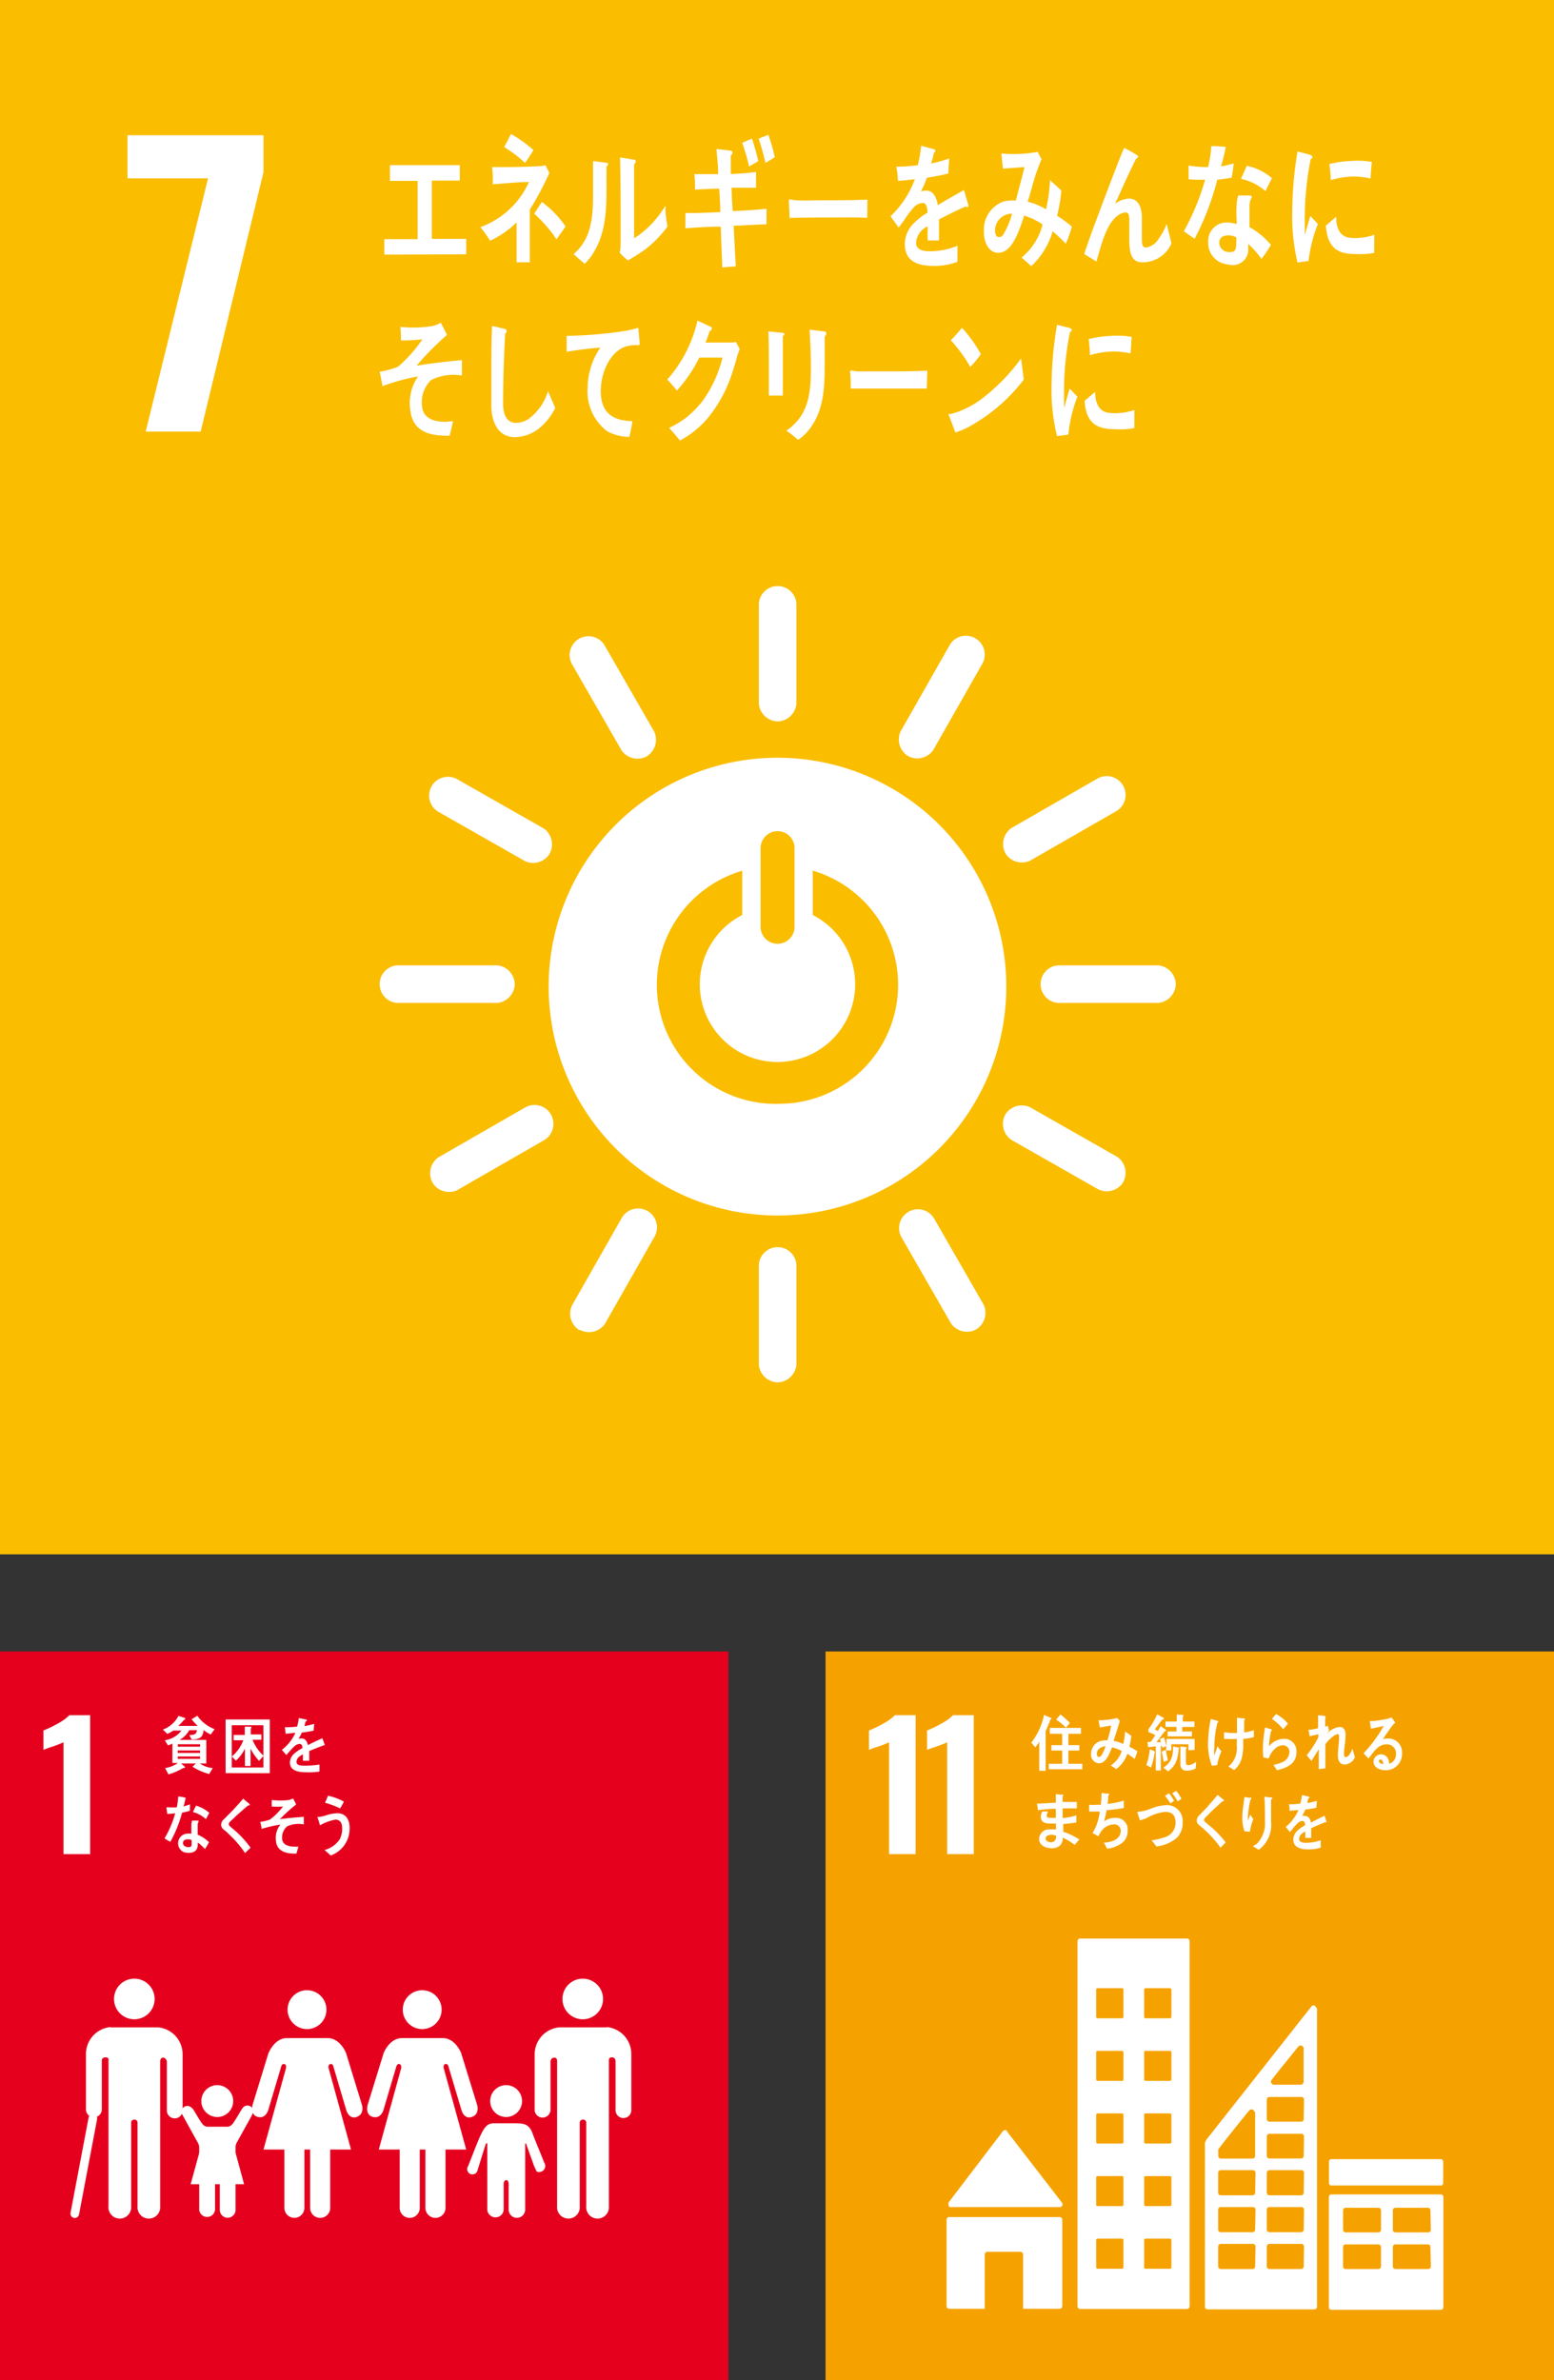 <svg id="レイヤー_1" data-name="レイヤー 1" xmlns="http://www.w3.org/2000/svg" viewBox="0 0 160 245"><rect x="0" y="0" width="160" height="245" fill="#333333" stroke="none"/><defs><style>.cls-2{fill:#fff}</style></defs><path fill="#e5001e" d="M0 170h75v75H0z"/><path class="cls-2" d="M6.54 179.35a11.61 11.61 0 01-1.13.44 9.62 9.62 0 00-.94.34v-2a10.85 10.85 0 001.46-.7 4.85 4.85 0 001.21-.87h2.14v14.3H6.54zM57.91 205.77a2.09 2.09 0 112.09 2.09 2.09 2.09 0 01-2.09-2.09M62.44 208.66a2.78 2.78 0 012.56 2.77v5.79a.81.81 0 01-1.62 0v-5c0-.19-.05-.44-.39-.44s-.29.25-.3.41v14.91a1.17 1.17 0 11-2.33 0v-8.57a.31.31 0 00-.33-.34.32.32 0 00-.34.34v8.57a1.17 1.17 0 11-2.33 0v-14.88c0-.16 0-.41-.29-.41s-.39.25-.39.44v5a.82.82 0 01-1.63 0v-5.79a2.79 2.79 0 012.54-2.77h4.88M45.47 206.87a2 2 0 10-2 2 2 2 0 002-2M39.5 211.34l-1.65 5.35s-.29 1 .54 1.22 1.09-.71 1.09-.71l1.32-4.46s.08-.34.33-.27.17.44.17.44l-2.3 8.36h2.15v6a1 1 0 002.07 0v-6h.58v6a1 1 0 002.07 0v-6H48l-2.31-8.36s-.1-.36.16-.44.33.27.33.27l1.33 4.46s.25 1 1.08.71.54-1.22.54-1.22l-1.65-5.35s-.59-1.54-1.89-1.54h-4.2c-1.3 0-1.89 1.54-1.89 1.54M33.61 206.87a2 2 0 10-2 2 2 2 0 002-2M27.64 211.34L26 216.69s-.29 1 .54 1.22 1.08-.71 1.08-.71l1.33-4.46s.07-.34.33-.27.16.44.16.44l-2.31 8.36h2.15v6a1 1 0 102.06 0v-6h.59v6a1 1 0 002.07 0v-6h2.14l-2.3-8.36s-.1-.36.16-.44.33.27.33.27l1.32 4.46s.26 1 1.08.71.54-1.22.54-1.22l-1.64-5.35s-.59-1.54-1.89-1.54h-4.2c-1.3 0-1.89 1.54-1.89 1.54M52.12 217.92a1.64 1.64 0 10-1.65-1.64 1.64 1.64 0 001.65 1.64M48.17 223a.57.57 0 00.24.78.56.56 0 00.71-.23l.89-2.85s.16-.19.16 0v6.71a.85.85 0 00.85.84.84.84 0 00.84-.84v-2.61s0-.38.26-.38.25.38.25.38v2.65a.85.85 0 001.7 0v-6.71c0-.2.1-.06.1-.06l.7 1.95a5 5 0 00.4.91.63.63 0 00.82-.34.61.61 0 00-.07-.6c0-.06-1.05-2.58-1.17-2.94-.37-1.08-1-1.07-1.7-1.09H50.87c-.86 0-1.13.47-2.08 2.9-.13.35-.59 1.48-.6 1.55zM15.92 205.77a2.09 2.09 0 10-2.09 2.09 2.09 2.09 0 002.09-2.09M11.39 208.66a2.79 2.79 0 00-2.54 2.77v5.79a.82.82 0 001.63 0v-5c0-.19 0-.44.39-.44s.29.25.3.41v14.91a1.17 1.17 0 102.33 0v-8.57a.31.31 0 01.33-.34.31.31 0 01.33.34v8.57a1.17 1.17 0 102.33 0v-14.88c0-.16.06-.41.3-.41s.39.25.39.44v5a.81.81 0 001.62 0v-5.79a2.78 2.78 0 00-2.53-2.77h-4.88"/><path fill="none" stroke="#fff" stroke-linecap="round" stroke-miterlimit="10" stroke-width=".89" d="M9.56 218.06l-1.86 9.81"/><path class="cls-2" d="M19.8 217.06a.61.61 0 00-.51-.28.6.6 0 00-.6.6 1.11 1.11 0 00.06.26l1.66 3a1.1 1.1 0 01.1.4v6.44a.82.82 0 001.63 0v-2.54s-.05-.36.24-.36.25.36.25.36v2.54a.81.81 0 101.62 0V221a1.1 1.1 0 01.1-.4l1.54-2.77a2.8 2.8 0 00.19-.49.6.6 0 00-.6-.6.58.58 0 00-.51.28c-.05 0-.82 1.41-1.07 1.66a.67.67 0 01-.51.24h-2a.67.67 0 01-.51-.24c-.25-.25-1-1.62-1.07-1.66z"/><path class="cls-2" d="M22.38 217.92a1.64 1.64 0 10-1.65-1.64 1.64 1.64 0 001.65 1.64M22.38 220.23l1.87 1.36.88 3.25h-5.5l.89-3.25 1.86-1.36zM21.69 178.55a4.7 4.7 0 01-.73-.46 1.78 1.78 0 01-.07.39c-.15.54-.75.57-1.16.58l-.24-.46c.2 0 .63 0 .73-.27a.86.86 0 00.05-.23h-.78a2.64 2.64 0 01-1 1h2.75v2.43h-.66a2.7 2.7 0 001.33.47l-.37.61a5.84 5.84 0 01-1.72-.75l.35-.33h-1.52l.34.3a.14.14 0 01.06.09c0 .05-.06.07-.1.07a.16.16 0 01-.09 0 5.84 5.84 0 01-1.52.66L17 182a3 3 0 001.31-.52h-.56v-2a2 2 0 01-.46.18l-.32-.52a2.57 2.57 0 001.71-1h-.84a2.69 2.69 0 01-.62.34l-.45-.44a3 3 0 001.61-1.41l.68.22a.08.08 0 010 .08c0 .09-.09.12-.14.13a4.07 4.07 0 01-.57.6h2a8.18 8.18 0 01-.63-.68l.6-.36A3.85 3.85 0 0022.1 178zm-1.09 1h-2.29v.25h2.29zm0 .64h-2.3v.25h2.3zm0 .62h-2.3v.24h2.3zM23.23 182.52V177h4.55v5.53zm3.89-4.93h-3.26v4.35h3.26zm-.45 3.67a5.45 5.45 0 01-.87-1.26v1.79h-.58V180a4.16 4.16 0 01-.93 1.24l-.42-.43a4 4 0 001.18-1.67h-1v-.55h1.15v-.85h.59c.05 0 .1 0 .1.09a.11.11 0 01-.07.09v.62h1.09v.55H26a4.48 4.48 0 001.14 1.65zM33.45 179.65a.13.13 0 01-.08 0c-.4.14-1.17.44-1.53.6v1h-.65v-.66c-.44.21-.66.47-.66.77s.25.39.75.39a9 9 0 001.61-.11v.72a7.16 7.16 0 01-1.42.07c-1.08 0-1.62-.34-1.62-1a1.25 1.25 0 01.45-.92 4 4 0 01.84-.56c0-.28-.1-.43-.26-.43a.8.8 0 00-.57.24 4.72 4.72 0 00-.42.44c-.21.22-.33.38-.41.46l-.46-.53a4.6 4.6 0 001.39-1.75c-.29 0-.62.07-1 .09a5.74 5.74 0 00-.09-.67 8.74 8.74 0 001.27-.07 5.91 5.91 0 00.18-.88l.75.16c.05 0 .07 0 .07.08s0 .07-.09.1-.08.27-.15.49a8.08 8.08 0 001-.23l-.06.7c-.3.07-.71.13-1.22.2a4.09 4.09 0 01-.34.65 1.08 1.08 0 01.31-.05q.51 0 .66.69c.44-.23.95-.47 1.49-.71l.26.72zM19.55 186.4a7.73 7.73 0 01-.8.19 13.33 13.33 0 01-1.21 3 5.2 5.2 0 01-.6-.35 10.47 10.47 0 001.1-2.59 5.67 5.67 0 01-.82.07l-.09-.68h.3a4.9 4.9 0 00.77 0 6.89 6.89 0 00.15-1.11c.26 0 .52.07.77.13-.07.29-.13.6-.22.89a5.67 5.67 0 00.66-.22c0 .21-.01.44-.01.67zm1.55 3.94a4.27 4.27 0 00-.74-.67 1.47 1.47 0 010 .21c0 .67-.45.85-.95.85a1.54 1.54 0 01-.52-.09 1 1 0 01.35-1.89 3.57 3.57 0 01.46 0v-.91a1.56 1.56 0 01.08-.43h.5s.19 0 .19.05a.81.81 0 00-.12.4v1a3.89 3.89 0 011.17.77 7.06 7.06 0 01-.42.71zm-1.38-.93a.85.85 0 00-.39-.07c-.21 0-.47.06-.49.36s.31.44.53.44.35 0 .36-.33a2.67 2.67 0 00-.01-.4zm1.48-2.15a3.3 3.3 0 00-1.34-.74l.32-.65a3.59 3.59 0 011.37.74zM25.23 190.75a10.63 10.63 0 00-1.62-1.9 3.8 3.8 0 00-.47-.43 1.6 1.6 0 01-.27-.25.62.62 0 01-.1-.35.75.75 0 01.27-.54l.82-.82c.4-.43.8-.86 1.18-1.31l.48.41a1.3 1.3 0 01.18.15.14.14 0 010 .06c0 .09-.12.1-.18.09l-1.14 1c-.15.14-.3.3-.46.44a2.18 2.18 0 00-.22.21.38.38 0 00-.14.25.24.24 0 00.09.2c.23.22.48.42.72.63a11 11 0 011.43 1.61zM29.56 188a1.52 1.52 0 00-.5 1.38c.11.63.87.71 1.26.71a2.75 2.75 0 00.4 0c-.06.25-.14.49-.2.72h-.11c-.78 0-1.9-.14-2-1.33a2.2 2.2 0 01.46-1.66 12.1 12.1 0 00-1.94.45c0-.25-.09-.49-.13-.73a4.58 4.58 0 001-.24 7.08 7.08 0 001.34-1.34 9 9 0 01-1.16 0v-.67a7.87 7.87 0 001.75 0 1.65 1.65 0 00.44-.16c.11.2.23.41.32.62a15.71 15.71 0 00-1.67 1.51c.82-.11 1.64-.18 2.46-.24v.78a2.88 2.88 0 00-1.72.2zM34.05 191c-.21-.19-.42-.39-.64-.56A2.73 2.73 0 0035 189.3a2.53 2.53 0 00.23-1c0-.59-.13-.93-.65-1a4.88 4.88 0 00-1.64.6c0-.1-.25-.8-.25-.86s.06 0 .08 0a3.71 3.71 0 00.71-.14 3.87 3.87 0 011.33-.25c.9.06 1.25.79 1.18 1.77a2.93 2.93 0 01-1.94 2.58zm1-4.83a9 9 0 00-1.59-.6c.11-.24.21-.48.31-.72a5.81 5.81 0 011.64.61c-.13.24-.25.48-.41.71z"/><path fill="#fabd00" d="M0 0h160v160H0z"/><path class="cls-2" d="M21.42 18.36h-8.29v-4.44h14v3.8l-6.47 26.71H15zM80.06 78a23.56 23.56 0 1023.55 23.56A23.56 23.56 0 0080.06 78m-1.75 9.31a1.75 1.75 0 013.5 0v8.09a1.75 1.75 0 01-3.5 0zm1.75 26.32a12.25 12.25 0 01-3.64-24v4.56a8 8 0 107.26 0v-4.57a12.25 12.25 0 01-3.62 24M53 101.3a2 2 0 00-1.81-1.93h-10.3a1.94 1.94 0 000 3.87h10.32A2 2 0 0053 101.3M121.06 101.3a2 2 0 00-1.81-1.93h-10.31a1.94 1.94 0 000 3.87h10.31a2 2 0 001.81-1.94"/><path class="cls-2" d="M80.07 142.3a2 2 0 001.93-1.81v-10.31a1.94 1.94 0 00-3.87 0v10.31a2 2 0 001.94 1.81M115.65 121.67a2 2 0 00-.61-2.58l-9-5.12a2 2 0 00-2.54.77 2 2 0 00.62 2.59l9 5.12a2 2 0 002.54-.78M59.7 136.89a2 2 0 002.58-.61l5.12-9a1.94 1.94 0 00-3.4-1.88l-5.12 9a2 2 0 00.78 2.53M100.5 136.85a2 2 0 00.78-2.54l-5.14-8.94a1.94 1.94 0 00-3.36 1.93l5.14 8.94a2 2 0 002.58.61M44.53 121.75a2 2 0 002.53.77l8.94-5.14a1.94 1.94 0 00-1.93-3.38l-8.94 5.14a2 2 0 00-.6 2.59M80.07 74.26A2 2 0 0082 72.45V62.13a1.94 1.94 0 00-3.87 0v10.32a2 2 0 001.94 1.81M56.59 87.87a2 2 0 00-.59-2.58l-9-5.12a1.94 1.94 0 00-1.93 3.36l9 5.12a2 2 0 002.53-.78M93.5 77.83a2 2 0 002.58-.61l5.12-9a1.94 1.94 0 00-3.36-1.92l-5.12 9a2 2 0 00.78 2.53M66.58 77.86a2 2 0 00.78-2.54l-5.14-8.94a1.94 1.94 0 00-3.36 1.93L64 77.25a2 2 0 002.58.61M103.51 87.83a2 2 0 002.54.77l8.95-5.14a1.94 1.94 0 00-1.93-3.36l-8.94 5.14a2 2 0 00-.61 2.59M39.57 26.21v-1.59H43v-6h-2.85V17h7.19v1.59h-2.88v6H48v1.59zM54.55 21.58V27h-1.36v-4.11a9.64 9.64 0 01-2.73 1.89 13.07 13.07 0 00-1-1.4 8.75 8.75 0 005-4.64c-1.24 0-2.48.15-3.72.23 0-.6 0-1.17-.08-1.77 1.6 0 3.21 0 4.8-.09a2.82 2.82 0 00.7-.1l.4.79a31.28 31.28 0 01-2.01 3.78zm-.49-4.81a13.23 13.23 0 00-2.15-1.63c.24-.45.47-.89.7-1.35a13.16 13.16 0 012.31 1.66c-.28.46-.56.9-.86 1.32zm3.24 7.87A13.7 13.7 0 0055 22l.79-1.21a10.48 10.48 0 012.44 2.52zM62.45 17.12c-.06 3.17.28 6.11-1.26 8.75a5.4 5.4 0 01-1 1.29l-1.13-1c1.7-1.5 2-3.4 2-6.1v-3.48l1.43.18a.14.14 0 01.12.16.33.33 0 01-.16.2zm4 8.54a20.25 20.25 0 01-1.8 1.15 7.13 7.13 0 01-.85-.8 3.08 3.08 0 00.1-.75v-1.9c0-2.37 0-4.79-.06-7.16l1.5.25a.16.16 0 01.12.18.33.33 0 01-.17.26v7.64a9.91 9.91 0 002.49-2.29c.23-.28.43-.61.65-.91 0 0 0-.08.08-.08s0 .15 0 .19c0 .64.12 1.26.21 1.89a11.84 11.84 0 01-2.27 2.33zM75.54 23.24c.07 1.4.13 2.78.22 4.17-.47.05-.93.07-1.39.13-.05-1.41-.12-2.8-.16-4.21-1.22 0-2.43.08-3.64.17v-1.57h.83c.93 0 1.85-.07 2.76-.09 0-.81-.06-1.61-.11-2.42-.83 0-1.65.06-2.49.1 0-.52 0-1.07-.07-1.59h2.45c0-.87-.11-1.73-.17-2.6l1.47.18a.21.21 0 01.18.22.3.3 0 01-.18.27v1.91a25.07 25.07 0 002.6-.21v1.63h-2.51c0 .8.06 1.6.11 2.4 1.16-.05 2.32-.12 3.48-.24v1.6c-1.12.03-2.26.11-3.38.15zm1.59-6.1a24.48 24.48 0 00-.71-2.44l1-.43a22 22 0 01.65 2.32zm1.68-.37a24.12 24.12 0 00-.7-2.5l1-.39a18 18 0 01.66 2.31zM89.29 22.43c-.66-.05-1.18-.05-1.71-.05s-4.82 0-6.29.06c0-.56-.05-1.28-.07-1.7 0-.22.08-.23.16-.22a4.09 4.09 0 00.66.1c.71.05 1.46 0 2.27 0 1.67 0 3.16 0 5-.07 0 .6-.01 1.31-.02 1.88zM99.59 21.32a.26.26 0 01-.15-.07c-.72.29-2.1 1-2.76 1.33v2.17h-1.17V23.3a2 2 0 00-1.19 1.7c0 .57.46.86 1.37.86a7.35 7.35 0 002.89-.56v1.65a6.71 6.71 0 01-2.5.42c-2 0-2.92-.75-2.92-2.27a3 3 0 01.81-2 7.17 7.17 0 011.52-1.21c0-.64-.18-1-.47-1a1.36 1.36 0 00-1 .53c-.2.23-.45.53-.77 1s-.59.84-.73 1l-.83-1.16a10.1 10.1 0 002.51-3.82c-.53.08-1.12.13-1.75.18 0-.54-.1-1-.16-1.47A14.18 14.18 0 0094.5 17a13.72 13.72 0 00.34-2l1.34.37a.15.15 0 01.12.16.23.23 0 01-.16.21c0 .25-.14.61-.27 1.09a13.56 13.56 0 001.87-.52l-.11 1.55c-.55.15-1.29.29-2.2.44a8.93 8.93 0 01-.62 1.41 1.76 1.76 0 01.57-.09c.6 0 1 .49 1.18 1.5.8-.5 1.7-1 2.69-1.56l.46 1.58c0 .12-.04.18-.12.18zM109.73 25.08a16 16 0 00-1.35-1.27 7.78 7.78 0 01-2.2 3.58l-1-.88a6.31 6.31 0 002.16-3.4 6.46 6.46 0 00-1.89-.91c-.17.5-.33 1-.52 1.48-.47 1.17-1.11 2.37-2.18 2.34-.89 0-1.49-1-1.45-2.27a3.07 3.07 0 012-3 4 4 0 011.29-.1c.25-1 .64-2.39.89-3.45l-2.22.16-.16-1.55h.12a13.64 13.64 0 003.63-.18 7.63 7.63 0 00.39.75 22.46 22.46 0 00-.85 2.38c-.19.68-.37 1.37-.58 2a6.77 6.77 0 011.89.79 17 17 0 00.41-3c.4.36.8.7 1.17 1.08a18.29 18.29 0 01-.44 2.58 14.21 14.21 0 011.53 1.12c-.21.67-.37 1.2-.64 1.75zm-7.28-1.38c0 .37.1.7.39.71a.51.51 0 00.45-.25 8.69 8.69 0 00.91-2.16 1.72 1.72 0 00-1.75 1.7zM117.59 27c-1.42 0-1.32-1.67-1.32-3v-1.29c0-.38 0-.84-.38-.84a1.47 1.47 0 00-.29.05c-1.6.53-2.21 3.29-2.71 5l-1.26-.77c.44-1.35.93-2.67 1.43-4s1.12-3 1.69-4.45c.32-.82.62-1.66 1-2.47a13.74 13.74 0 011.35.76.16.16 0 01.07.14.18.18 0 01-.18.18c-.71 1.38-1.35 2.85-2 4.27l-.19.39a2.81 2.81 0 011.41-.53c1 0 1.36.89 1.36 2.07v2.13c0 .35 0 .84.41.84a1.76 1.76 0 001.2-.74 6.83 6.83 0 00.94-1.68c.17.66.34 1.3.49 2a3.22 3.22 0 01-3.02 1.94zM126.82 18.29c-.53.09-1 .16-1.49.21a27.2 27.2 0 01-2.33 6.07c-.37-.23-.74-.5-1.11-.77a24.9 24.9 0 002.19-5.3 13.79 13.79 0 01-1.7-.05v-1.42a3.56 3.56 0 00.57.09 8.63 8.63 0 001.44.07 13.67 13.67 0 00.33-2.15c.57 0 1.08.05 1.48.08a15 15 0 01-.49 2 8.71 8.71 0 001.3-.3c-.01.51-.13.99-.19 1.47zm3.06 8.36a9.61 9.61 0 00-1.36-1.54v.46a1.59 1.59 0 01-1.93 1.68 2.81 2.81 0 01-1-.27 2.2 2.2 0 01-1.19-2.07 1.89 1.89 0 012.06-2 4.28 4.28 0 01.87.15c0-.66-.07-1.3 0-2a3 3 0 01.17-.94h1c.07 0 .38 0 .38.13v.05a1.89 1.89 0 00-.23.84v2.24a8 8 0 012.21 1.83 15.06 15.06 0 01-.98 1.44zm-2.59-2.21a1.66 1.66 0 00-.76-.21c-.41 0-.93.06-1 .72a1 1 0 001 1c.4 0 .69 0 .74-.64.02-.31.02-.57.02-.87zm3-4.77a5.62 5.62 0 00-2.52-1.26l.6-1.34a5.72 5.72 0 012.59 1.27zM55.62 44A4.17 4.17 0 0153 45c-1.43 0-2.33-1.12-2.41-3.07v-.78-2.24c0-1.78 0-3.57.07-5.34a7.66 7.66 0 01.95.21 1.92 1.92 0 01.4.09.24.24 0 010 .45c-.12 2.4-.21 4.82-.21 7.21 0 1.22.41 2 1.34 2a2.44 2.44 0 001.28-.4 5.55 5.55 0 002-2.87l.75 1.74a6.38 6.38 0 01-1.55 2zM65.66 35.53h-.13a3.14 3.14 0 00-1.36.24c-1.27.56-2.24 2.35-2.31 4.28-.1 2.84 1.72 3.25 3.26 3.31-.09.54-.19 1.08-.32 1.61h-.2a4.81 4.81 0 01-2.1-.59 5.14 5.14 0 01-2-4.45 7.52 7.52 0 011.31-4.15c-1.15.09-2.32.24-3.47.43v-1.63a45.94 45.94 0 006-.51 13.36 13.36 0 001.39-.33c0 .21.14 1.57.13 1.68s-.14.12-.2.11zM75.92 36.6c-.16.55-.3 1.12-.49 1.65a14 14 0 01-2.58 4.81A9.6 9.6 0 0170 45.35c-.35-.45-.73-.89-1.11-1.3a9.87 9.87 0 001.68-1 10 10 0 001.82-1.85 12.83 12.83 0 002-4.39H72a14.85 14.85 0 01-2.3 3.39c-.33-.38-.65-.78-1-1.13A13.64 13.64 0 0071.81 33l1.35.63a.22.22 0 01.13.21.2.2 0 01-.2.2c-.15.41-.28.84-.46 1.22h2.59a1.81 1.81 0 00.55-.07c.12.26.27.49.39.75-.08.19-.16.43-.24.66zM80.6 34.61v6.11h-1.44v-3c0-1.21 0-2.42-.05-3.61l1.54.16a.13.13 0 01.11.13.35.35 0 01-.16.21zm4.31 0v2.49c0 2.42 0 4.75-1.31 6.71a5 5 0 01-1.43 1.47 13.51 13.51 0 00-1.2-.95A5.62 5.62 0 0082.35 43c1.07-1.53 1.14-3.35 1.14-5.29 0-1.26-.07-2.52-.13-3.77l1.53.18a.19.19 0 01.18.19.37.37 0 01-.16.32zM95.42 40h-7.83c0-.54 0-1.24-.07-1.66 0-.2.09-.22.16-.2a5.33 5.33 0 00.66.09h2.87c1.66 0 2.41 0 4.27-.07-.03.62-.04 1.32-.06 1.84zM100.13 43.72a7.16 7.16 0 01-1.77.79l-.69-1.84c0-.05 0-.05.08-.05a1.31 1.31 0 00.43-.08 9.25 9.25 0 003.21-1.73 19.68 19.68 0 003.74-3.91c.09.72.18 1.44.28 2.17a17.82 17.82 0 01-5.28 4.65zm-.23-5.95a15.24 15.24 0 00-2-2.74c.4-.41.77-.85 1.15-1.28a14.23 14.23 0 011.94 2.7 9.39 9.39 0 01-1.09 1.32zM110 44.74l-1.17.15a20.12 20.12 0 01-.56-5.39 38.49 38.49 0 01.56-6.07l.93.24a2.64 2.64 0 01.46.13.18.18 0 01.12.19.18.18 0 01-.17.18 30.8 30.8 0 00-.62 6.3V42c.19-.64.38-1.3.58-2l.8.83a14.75 14.75 0 00-.93 3.91zm6.82-.68a7.21 7.21 0 01-2 .12c-1.53 0-3-.32-3.15-2.92.36-.31.72-.62 1.09-.91 0 1.47.63 2.14 1.63 2.17a6 6 0 002.41-.32c0 .62-.01 1.23-.01 1.86zm-.39-7.67a7.74 7.74 0 00-2.49-.17 9.35 9.35 0 00-1.72.34c0-.52-.07-1.15-.13-1.66a11.84 11.84 0 012.43-.33 8.65 8.65 0 012 .11c-.04.57-.07 1.14-.12 1.71zM134.73 26.86l-1.14.16a20.92 20.92 0 01-.54-5.38 39.32 39.32 0 01.54-6.05l.91.24a1.91 1.91 0 01.5.17.17.17 0 01.12.18.19.19 0 01-.17.19 31.25 31.25 0 00-.61 6.28v1.53c.19-.65.37-1.3.57-1.95l.78.83a15 15 0 00-.96 3.8zm6.75-.83a7.68 7.68 0 01-1.91.12c-1.49 0-2.88-.33-3.06-2.92.35-.3.7-.62 1.06-.91 0 1.47.61 2.14 1.58 2.17a5.9 5.9 0 002.35-.32c-.01.62-.01 1.23-.02 1.83zm-.38-7.65a7.06 7.06 0 00-2.42-.17 9.67 9.67 0 00-1.67.33c0-.51-.07-1.15-.13-1.66a11.85 11.85 0 012.37-.32 8.18 8.18 0 012 .11c-.07.57-.1 1.14-.15 1.71zM44.36 39.14a3.22 3.22 0 00-.88 2.86c.21 1.29 1.66 1.43 2.42 1.42l.74-.06c-.1.51-.23 1-.34 1.49h-.22c-1.48 0-3.6-.21-3.84-2.68a4.81 4.81 0 01.8-3.42 20.93 20.93 0 00-3.66 1c-.08-.5-.19-1-.29-1.48a8.89 8.89 0 001.91-.53 15 15 0 002.49-2.81 16.44 16.44 0 01-2.21.11c0-.47 0-.93-.06-1.39a12.8 12.8 0 003.33-.09 3.3 3.3 0 00.83-.34c.22.41.44.84.64 1.26a30.16 30.16 0 00-3.13 3.16c1.55-.25 3.11-.43 4.67-.57v1.59a5.11 5.11 0 00-3.2.48z"/><path fill="#f5a200" d="M85 170h75v75H85z"/><path class="cls-2" d="M91.54 179.35a11.61 11.61 0 01-1.13.44 9.62 9.62 0 00-.94.34v-2a10.85 10.85 0 001.46-.7 5.05 5.05 0 001.21-.87h2.13v14.3h-2.73zM97.52 179.35a11.61 11.61 0 01-1.13.44c-.49.16-.81.28-.94.34v-2a10.85 10.85 0 001.46-.7 4.85 4.85 0 001.21-.87h2.14v14.3h-2.74zM97.79 227.19h11.33a.28.28 0 00.28-.28.32.32 0 00-.07-.19l-5.64-7.3v-.06a.29.29 0 00-.21-.09.29.29 0 00-.18.07l-.06.06-5.5 7.22-.08.1a.3.3 0 000 .16.29.29 0 00.13.31zM109.09 228.22H97.73a.27.27 0 00-.27.28v8.88a.27.27 0 00.27.28h3.66v-5.59a.28.28 0 01.28-.28h3.39a.29.29 0 01.28.28v5.59h3.75a.28.28 0 00.28-.28v-8.88a.28.28 0 00-.28-.28zM148.34 225.89H137.1a.27.27 0 00-.28.27v11.35a.27.27 0 00.28.26h11.24a.27.27 0 00.27-.26v-11.35a.27.27 0 00-.27-.27m-6.15 7.41a.28.28 0 01-.28.27h-3.36a.27.27 0 01-.27-.27v-2a.27.27 0 01.27-.27h3.36a.28.28 0 01.28.27zm0-3.77a.28.28 0 01-.28.27h-3.36a.27.27 0 01-.27-.27v-2a.27.27 0 01.27-.27h3.36a.28.28 0 01.28.27zm5.13 3.77a.27.27 0 01-.28.27h-3.35a.27.27 0 01-.28-.27v-2a.27.27 0 01.28-.27H147a.27.27 0 01.28.27zm0-3.77a.27.27 0 01-.28.27h-3.35a.27.27 0 01-.28-.27v-2a.27.27 0 01.28-.27H147a.27.27 0 01.28.27zM122.21 199.55h-11a.27.27 0 00-.27.27v37.59a.28.28 0 00.27.27h11a.28.28 0 00.27-.27v-37.59a.27.27 0 00-.27-.27m-6.54 33.84a.15.15 0 01-.15.15H113a.15.15 0 01-.14-.15v-2.8a.15.15 0 01.14-.15h2.52a.15.15 0 01.15.15zm0-6.44a.15.15 0 01-.15.14H113a.14.14 0 01-.14-.14v-2.81a.14.14 0 01.14-.14h2.52a.15.15 0 01.15.14zm0-6.45a.15.15 0 01-.15.15H113a.15.15 0 01-.14-.15v-2.8a.15.15 0 01.14-.15h2.52a.15.15 0 01.15.15zm0-6.44a.15.15 0 01-.15.14H113a.14.14 0 01-.14-.14v-2.81a.14.14 0 01.14-.14h2.52a.15.15 0 01.15.14zm0-6.45a.15.15 0 01-.15.15H113a.15.15 0 01-.14-.15v-2.8a.14.14 0 01.14-.15h2.52a.15.15 0 01.15.15zm4.94 25.78a.15.15 0 01-.15.15h-2.52a.15.15 0 01-.14-.15v-2.8a.15.15 0 01.14-.15h2.52a.15.15 0 01.15.15zm0-6.44a.15.15 0 01-.15.14h-2.52a.14.14 0 01-.14-.14v-2.81a.14.14 0 01.14-.14h2.52a.15.15 0 01.15.14zm0-6.45a.15.15 0 01-.15.15h-2.52a.15.15 0 01-.14-.15v-2.8a.15.15 0 01.14-.15h2.52a.15.15 0 01.15.15zm0-6.44a.15.15 0 01-.15.14h-2.52a.14.14 0 01-.14-.14v-2.81a.14.14 0 01.14-.14h2.52a.15.15 0 01.15.14zm0-6.45a.15.15 0 01-.15.15h-2.52a.15.15 0 01-.14-.15v-2.8a.14.14 0 01.14-.15h2.52a.15.15 0 01.15.15z"/><rect class="cls-2" x="136.83" y="222.26" width="11.76" height="2.71" rx=".23"/><path class="cls-2" d="M135.49 206.64a.28.28 0 00-.27-.21.31.31 0 00-.16.06l-.09.12-10.81 13.71v.07a.32.32 0 00-.1.21v16.85a.27.27 0 00.27.27h11a.27.27 0 00.27-.27v-30.7a.27.27 0 00-.11-.11zm-4.55 7.45l.06-.09c.74-.95 2-2.49 2.59-3.23l.08-.1a.33.33 0 01.25-.11.31.31 0 01.3.25v3.47a.32.32 0 01-.3.31h-2.76a.32.32 0 01-.3-.31.39.39 0 01.08-.19zm-1.71 19.21a.27.27 0 01-.27.27h-3.27a.27.27 0 01-.27-.27v-2.05a.27.27 0 01.27-.27H129a.27.27 0 01.27.27zm0-3.79a.27.27 0 01-.27.27h-3.27a.27.27 0 01-.27-.27v-2.06a.26.26 0 01.27-.26H129a.26.26 0 01.27.26zm0-3.79a.27.27 0 01-.27.26h-3.27a.27.27 0 01-.27-.26v-2.06a.27.27 0 01.27-.27H129a.27.27 0 01.27.27zm0-8.31v4.52a.27.27 0 01-.27.27h-3.26a.27.27 0 01-.27-.27v-.57a.16.16 0 010-.1c.42-.6 2.31-2.93 3.1-3.91l.08-.09a.3.3 0 01.54.13zm5 15.89a.27.27 0 01-.26.27h-3.27a.27.27 0 01-.27-.27v-2.05a.27.27 0 01.27-.27h3.3a.27.27 0 01.26.27zm0-3.79a.27.27 0 01-.26.27h-3.27a.27.27 0 01-.27-.27v-2.06a.26.26 0 01.27-.26h3.3a.26.26 0 01.26.26zm0-3.79a.26.26 0 01-.26.26h-3.27a.27.27 0 01-.27-.26v-2.06a.27.27 0 01.27-.27h3.3a.27.27 0 01.26.27zm0-3.8a.27.27 0 01-.26.27h-3.27a.27.27 0 01-.27-.27v-2a.27.27 0 01.27-.27h3.3a.27.27 0 01.26.27zm0-3.79a.27.27 0 01-.26.27h-3.27a.27.27 0 01-.27-.27v-2a.27.27 0 01.27-.27h3.3a.27.27 0 01.26.27zM108.15 177a12.39 12.39 0 01-.49 1.19v4.09H107v-3a2.64 2.64 0 01-.41.58l-.41-.47a6.89 6.89 0 001.31-2.86l.71.31a.09.09 0 01.06.08c.04.01-.06.08-.11.08zm-.17 5.12v-.56h1.38v-1.36h-1.11v-.56h1.11v-1.17h-1.27v-.6h3.21v.6H110v1.17h1.13v.56H110v1.36h1.44v.56zm1.76-4.28a5.73 5.73 0 00-1-.82l.44-.54c.19.14.36.3.53.45a4.57 4.57 0 01.45.43zM116.82 181.06a7.81 7.81 0 00-.75-.53 3.28 3.28 0 01-1.13 1.57l-.58-.37a2.69 2.69 0 001.13-1.49 4 4 0 00-1-.37c-.08.22-.17.43-.27.64-.23.51-.53 1-1.09 1a.88.88 0 01-.79-1 1.35 1.35 0 011-1.3 2.18 2.18 0 01.67-.06 10.72 10.72 0 00.4-1.53l-1.17.2-.13-.74h.06a8 8 0 001.86-.23c.08.1.18.2.27.3l-.36 1.17c-.1.29-.19.59-.29.88a4.24 4.24 0 011 .32 6.08 6.08 0 00.18-1.29c.22.15.44.29.65.45a6.91 6.91 0 01-.2 1.12c.28.15.56.29.83.47-.11.31-.18.56-.29.79zm-3.89-.51c0 .16.06.3.21.3a.28.28 0 00.23-.11 3.46 3.46 0 00.45-1c-.39.08-.89.26-.89.81zM118.87 180.44a6.41 6.41 0 01-.37 1.51l-.47-.26a6.76 6.76 0 00.35-1.63l.53.23v.06a.1.1 0 01-.04.09zm3.49-.27v-.62h-1.76v.64h-.53v-.45l-.39.17-.06-.21h-.1v2.55H119v-2.48l-.79.08-.07-.54a1.26 1.26 0 00.27 0 .23.23 0 00.14-.1c.14-.19.27-.4.4-.61-.24-.1-.47-.22-.71-.3v-.3a6.84 6.84 0 00.9-1.53l.58.31s.11.06.11.13-.1.11-.16.1c-.25.32-.5.65-.77 1 .1.06.21.11.31.18.1-.16.2-.34.29-.51l.5.36a.1.1 0 01.06.09c0 .08-.09.08-.14.08-.29.38-.56.77-.86 1.13h.47a3.19 3.19 0 00-.11-.33l.43-.17c.09.3.17.6.25.91V179h2.9v1.13zm-2.54 1.19c-.07-.35-.14-.7-.2-1.06l.41-.17c.06.35.13.71.22 1.06zm1.53-1.32a4.69 4.69 0 01-.17 1.06 2.35 2.35 0 01-.92 1.24l-.48-.39c.82-.51 1-1.13 1-2.17l.58.11a.07.07 0 01.07.07.1.1 0 01-.08.04zm.37-2.27v.46h1v.51h-2.5v-.51h.91v-.47H120v-.55h1.16v-.73l.62.05a.08.08 0 01.08.07.12.12 0 01-.08.1v.51h1.2v.56zm1.39 4.27a1.91 1.91 0 01-.93.23c-.4 0-.65-.22-.65-.71v-1.78l.56.06s.09 0 .09.07-.05.08-.08.09v1.31c0 .31 0 .39.31.39a1.45 1.45 0 00.74-.35zM125.32 181.69a5.17 5.17 0 01-.55.07 6.35 6.35 0 01-.39-2.37 13.11 13.11 0 01.28-2.43 4.07 4.07 0 01.5.13 1.8 1.8 0 01.22.06.07.07 0 01.06.07.12.12 0 01-.09.1 10.13 10.13 0 00-.32 2.58 3.62 3.62 0 000 .8l.33-.94a3.9 3.9 0 00.4.51 5.82 5.82 0 00-.44 1.42zM128 179v.85a6 6 0 01-.12 1 2.32 2.32 0 01-.81 1.35c-.2-.12-.39-.24-.6-.34a2.45 2.45 0 00.87-2.09V179a8.39 8.39 0 01-1 0h-.31v-.68c.23 0 .47.06.71.07h.62v-1-.58l.52.08a.78.78 0 01.22 0 .07.07 0 01.08.07.12.12 0 01-.08.1v1.27a4.23 4.23 0 001-.23v.71a5.18 5.18 0 01-1.1.19zM131.8 182.14l-.34.08c-.05-.1-.34-.55-.34-.55a3.63 3.63 0 00.82-.24 1.16 1.16 0 00.81-1 .66.66 0 00-.68-.77c-.64 0-1.23.68-1.44 1.35-.18 0-.37-.08-.55-.1a6.44 6.44 0 01-.05-1 13.23 13.23 0 01.22-2.09l.64.19a.09.09 0 01.06.08.12.12 0 01-.08.1 7.6 7.6 0 00-.21 1.57 2 2 0 011.6-.77 1.25 1.25 0 011.22 1.33c.02 1.14-.83 1.58-1.68 1.82zm.31-4.14a5.47 5.47 0 00-1.15-1.06l.42-.5a3.89 3.89 0 011.23 1zM138.46 181.64c-.49 0-.71-.38-.71-.92s.09-1.14.12-1.71a2.35 2.35 0 000-.26c0-.12 0-.24-.15-.24-.32 0-1.08.74-1.26 1.05v2.47l-.68.08v-2.05l-.75 1.2c-.17-.18-.32-.38-.49-.58a10.13 10.13 0 001.2-1.85v-.31l-.91.2c0-.22-.07-.44-.12-.65a5.87 5.87 0 001-.17v-1.33a3.84 3.84 0 01.7.08.09.09 0 01.08.09s0 .07-.05.07v.93a2.47 2.47 0 00.29-.1c0 .17.08.34.11.5l-.28.39a2.08 2.08 0 011.4-.76c.37 0 .58.35.58.75a7.91 7.91 0 01-.07 1 9 9 0 00-.09 1c0 .14 0 .35.17.35.34 0 .56-.55.7-.86.09.29.17.59.25.89a1.23 1.23 0 01-1.04.74zM142.61 182.22c-.45 0-1.19-.2-1.19-.9a.76.76 0 01.79-.73.81.81 0 01.76.6 1.51 1.51 0 01.06.37 1 1 0 00.7-1 .93.93 0 00-1-1c-.83 0-1.31.8-1.83 1.46l-.51-.54a14 14 0 002.08-2.82c-.43.11-.88.2-1.32.29l-.12-.79h.18a4.4 4.4 0 00.73-.07 8.54 8.54 0 001-.18l.34-.12.38.54-.16.14a5.07 5.07 0 00-.36.45c-.26.36-.51.73-.76 1.1a1.67 1.67 0 01.5-.06 1.4 1.4 0 011.47 1.5 1.66 1.66 0 01-1.74 1.76zm-.46-1.09c-.11 0-.17 0-.17.18s.31.28.45.28c-.03-.19-.08-.46-.28-.46zM110.66 189.91a6.68 6.68 0 00-1.25-.75 1 1 0 01-.31.85 1.37 1.37 0 01-.75.25c-.55 0-1.37-.2-1.36-1a1 1 0 01.91-.94 3.09 3.09 0 01.43 0 2.45 2.45 0 01.39 0v-.61h-.56c-.42 0-1-.05-1-.71a1.35 1.35 0 01.15-.53h.59a1.32 1.32 0 00-.13.44c0 .21.23.21.35.21a3.84 3.84 0 00.59 0v-.93a12.7 12.7 0 00-1.85.15c0-.23-.06-.45-.09-.68.65 0 1.29-.08 1.94-.09v-.89l.46.06h.25s.06 0 .06.06a.1.1 0 01-.08.1v.59h1.47v.66h-1.46v1a6.77 6.77 0 001.41-.28v.73c-.45.07-.9.13-1.35.16v.8a6.59 6.59 0 011.65.79zm-1.92-.94a1.23 1.23 0 00-.49-.1c-.2 0-.58.07-.59.37s.36.4.56.4.51-.14.52-.53zM115.56 189.68a3.1 3.1 0 01-1.57.62c-.12-.21-.21-.43-.34-.63.62 0 1.74-.26 1.74-1.21a.65.65 0 00-.72-.66 1.68 1.68 0 00-1 .39 2.36 2.36 0 00-.57.83l-.61-.33a5.31 5.31 0 00.74-2.21h-1.09v-.7a7.34 7.34 0 00.81 0h.39a10 10 0 00.07-1.22l.49.07a.85.85 0 01.22 0 .09.09 0 01.08.09.14.14 0 01-.1.12c0 .29 0 .57-.07.85a8.94 8.94 0 001.68-.34v.76a17.68 17.68 0 01-1.78.23 7.25 7.25 0 01-.26 1.14 2 2 0 011.2-.35 1.18 1.18 0 011.23 1.3 1.55 1.55 0 01-.54 1.25zM121.17 189.18a3.93 3.93 0 01-2.11.89c-.16-.22-.32-.44-.49-.63a6.88 6.88 0 001.27-.29 1.56 1.56 0 001.2-1.51c0-.85-.43-1.13-1.08-1.13a4.86 4.86 0 00-1.89.63 6 6 0 01-.71.25c0-.09-.27-.82-.27-.84s.07-.05.1-.05a4.32 4.32 0 001.35-.34 5.06 5.06 0 011.61-.35 1.62 1.62 0 011.61 1.77 2.13 2.13 0 01-.59 1.6zm-.67-3.55a7.35 7.35 0 00-.56-.78l.42-.25a5.1 5.1 0 01.53.78zm.75-.2a5.58 5.58 0 00-.56-.84l.42-.24a4.42 4.42 0 01.53.82zM125.67 190.21a10.43 10.43 0 00-1.61-1.82 4.45 4.45 0 00-.47-.41 1.48 1.48 0 01-.26-.24.51.51 0 01-.11-.34.76.76 0 01.25-.53c.26-.27.53-.53.78-.81.37-.43.75-.85 1.12-1.3.15.13.31.25.46.39a1.24 1.24 0 01.18.14v.06c0 .06-.12.1-.18.09-.35.34-.72.67-1.08 1l-.44.45c-.07.07-.15.13-.21.2a.44.44 0 00-.13.25.23.23 0 00.1.19c.22.21.47.4.7.6a10.4 10.4 0 011.43 1.53c-.2.18-.34.34-.53.55zM128.69 188.56l-.56-.05a4 4 0 01-.22-1.46c0-.69.14-1.38.22-2.07l.5.08h.2a.07.07 0 010 .07s0 .07-.07.09a8.79 8.79 0 00-.27 1.84 2.54 2.54 0 000 .39v-.05c.08-.21.16-.4.24-.6l.31.46a5.75 5.75 0 00-.35 1.3zm2.18-3.31v2.28a3.16 3.16 0 01-1.28 2.89 3.44 3.44 0 00-.58-.35l.05-.06a2.12 2.12 0 00.37-.24 3 3 0 00.81-2.26c0-.85 0-1.71-.06-2.56.16 0 .34.05.5.07a2.16 2.16 0 01.27 0 .07.07 0 01.05.07.3.3 0 01-.13.16zM136.51 187.58h-.08c-.37.14-1.09.44-1.43.61v1h-.61a2.81 2.81 0 000-.3v-.36c-.42.2-.63.47-.63.76s.24.4.71.4a4.29 4.29 0 001.51-.26v.76a4 4 0 01-1.3.18c-1 0-1.52-.34-1.52-1a1.32 1.32 0 01.42-.93 3.79 3.79 0 01.79-.55c0-.29-.09-.44-.24-.44a.74.74 0 00-.54.25 4.66 4.66 0 00-.4.43l-.38.46-.43-.53a4.64 4.64 0 001.31-1.74l-.92.08c0-.25 0-.47-.08-.67a7.66 7.66 0 001.19-.07 5 5 0 00.17-.88l.7.16s.06 0 .06.08 0 .07-.08.1-.07.27-.14.49a7.46 7.46 0 001-.24l-.06.71c-.28.07-.67.13-1.14.2a3.89 3.89 0 01-.32.65 1 1 0 01.29 0c.32 0 .53.23.62.69.41-.23.88-.47 1.4-.71l.23.72c-.04-.08-.06-.05-.1-.05z"/></svg>